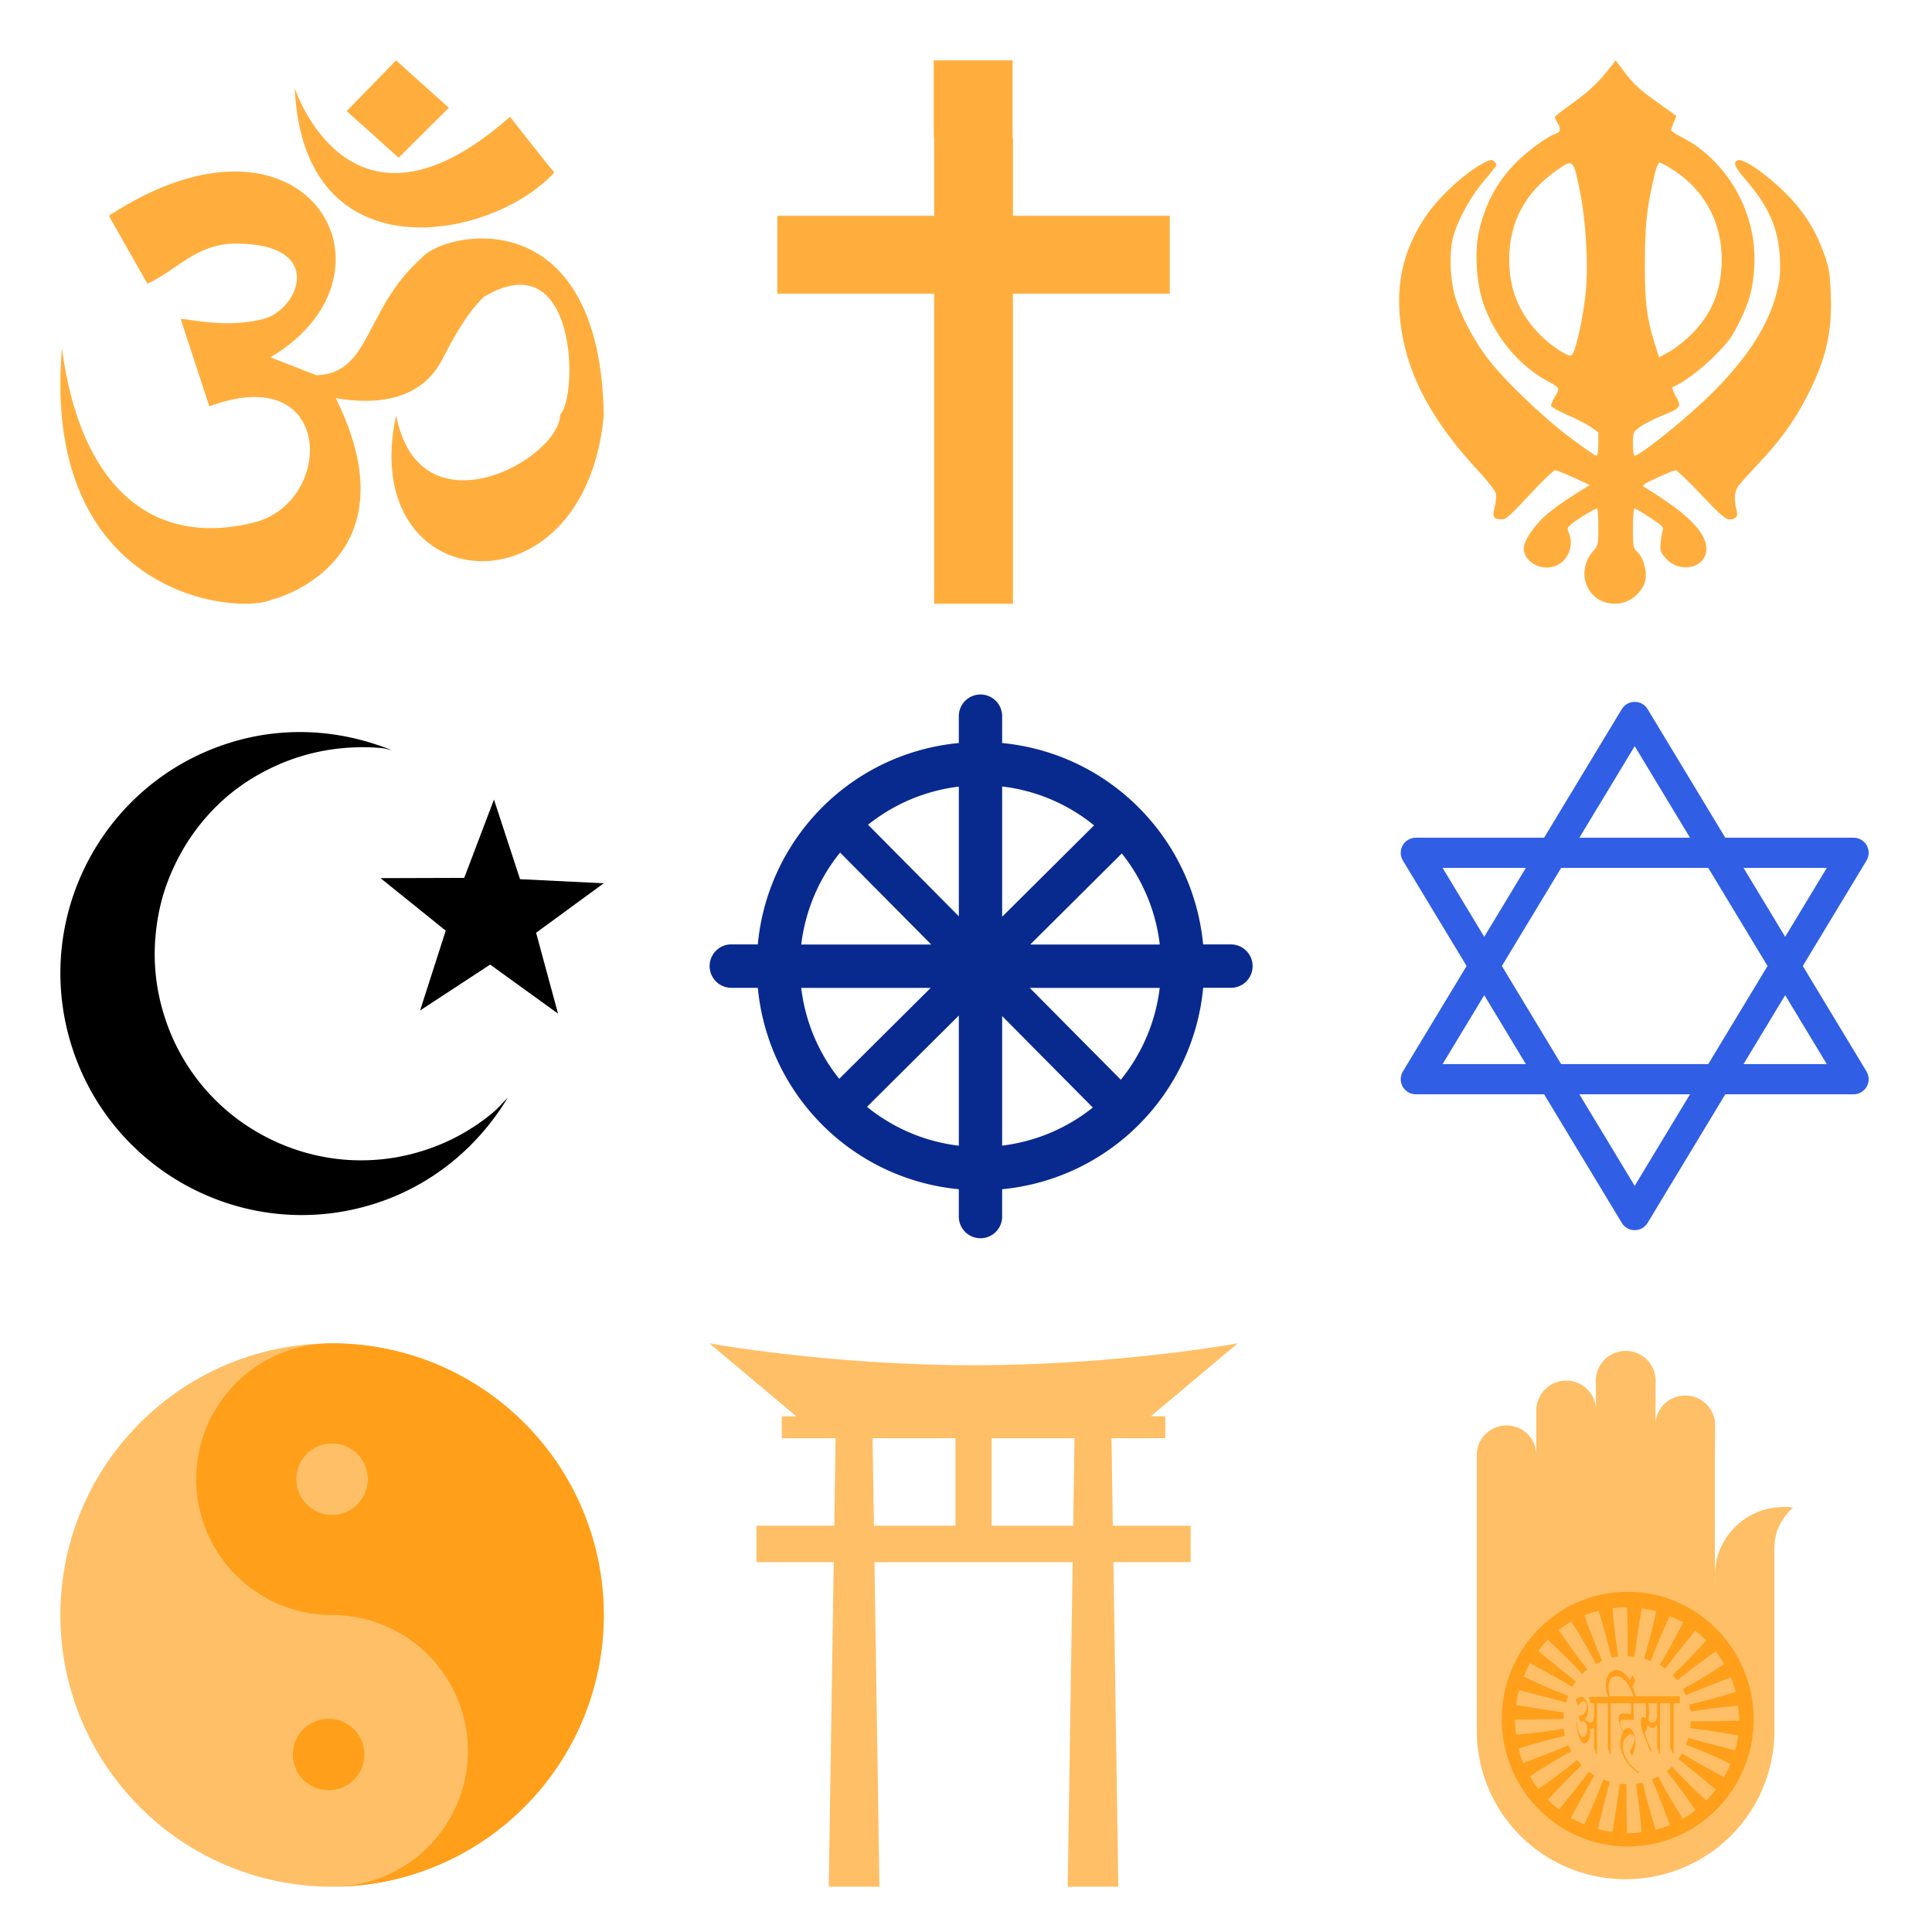 <svg xmlns="http://www.w3.org/2000/svg" viewBox="0 0 128 128"><path fill="#ffbf66" d="M113.617 104.356c0-2.497 2.06-4.508 4.53-4.508h.4s.37.044.147.132c-1.342 1.343-1.113 2.431-1.134 3.584v11.073a9.84 9.84 0 0 1-9.86 9.863 9.84 9.84 0 0 1-9.86-9.863V96.391c0-1.078.883-1.952 1.972-1.952 1.09 0 1.972.874 1.972 1.952v7.397-10.356a1.97 1.97 0 0 1 1.98-1.96 1.97 1.97 0 0 1 1.98 1.96l-.02 2.966v7.39-7.39l.02-2.966-.015-1.972a1.97 1.97 0 0 1 1.98-1.96 1.97 1.97 0 0 1 1.979 1.96l-.015 5.014v7.314-9.37a1.97 1.97 0 0 1 1.98-1.96 1.97 1.97 0 0 1 1.98 1.96l-.02 2.056v9.31" class="colorffc31a svgShape"/><path fill="none" d="M106.673 111.265c-.181 0-.272.046-.362.183-.09.138-.136.275-.136.55 0 .23.046.413.09.596H107.805c-.18-.458-.362-.78-.543-1.008-.182-.23-.408-.321-.59-.321zm2.13 2.337c0 .138 0 .367-.046.55.136.091.227.138.317.138s.136-.046.181-.138a.658.658 0 0 0 .09-.32v-.871h-.589c.046.229.046.458.046.641z"/><path fill="#ff9f1a" d="M110.422 112.386h-2.04c-.09-.229-.135-.458-.226-.642l.181-.366-.181-.413-.181.367c-.046-.091-.09-.183-.182-.275-.226-.275-.453-.413-.725-.413-.18 0-.317.091-.453.23-.136.183-.226.412-.226.779 0 .275.046.55.18.779h-1.314l.136.412h.227v.734c0 .366-.09.55-.272.55-.09 0-.227-.091-.363-.23a.963.963 0 0 0 .182-.274c.046-.091.046-.23.046-.367 0-.275-.046-.458-.136-.596-.09-.137-.182-.229-.318-.229s-.226.046-.362.183l.136.367c.181-.183.272-.275.408-.275.046 0 .09.046.136.091.046.046.046.137.046.275 0 .183-.046.32-.136.412-.09.138-.227.184-.408.23l.136.366c.046-.046.136-.046.136-.046.046 0 .09 0 .136.046.046.046.09.091.136.184.046.09.046.183.046.275 0 .183-.046.32-.09.412-.046.091-.136.138-.182.138-.09 0-.181-.091-.272-.275-.09-.184-.136-.413-.136-.734h-.046c0 .367.09.688.182 1.009.09.275.226.412.362.412.09 0 .181-.09.272-.229.09-.138.09-.32.09-.55v-.183c.09 0 .181 0 .272-.091v1.329l.136.412h.046v-3.346h.726v2.98l.135.366h.046v-3.346H108.068v.688h-.544a.35.35 0 0 0-.226.091c-.046.046-.046.137-.046.275 0 .23.09.504.271.917-.135.229-.18.458-.18.687 0 .183.045.367.09.504.045.184.135.367.226.55.226.367.498.642.815.871l.09.091v-.137c-.18-.091-.317-.23-.453-.367a2.516 2.516 0 0 1-.317-.413c-.181-.32-.272-.595-.272-.87 0-.23.046-.459.181-.596.136-.184.227-.23.363-.23.046 0 .136.047.181.092.046.09.046.183.046.275 0 .09-.046.229-.09.32a1.89 1.89 0 0 1-.226.413l.136.32c.09-.137.136-.274.18-.458.047-.137.047-.32.047-.458 0-.23-.046-.412-.136-.642-.09-.183-.181-.275-.317-.275s-.272.091-.363.23a2.263 2.263 0 0 0-.136-.321c-.046-.091-.046-.184-.046-.275 0-.046 0-.091.046-.138.046-.046.046-.046.136-.046h.725l-.046-1.1h.817c.046.183.046.321.046.458 0 .23 0 .413-.046.55a.342.342 0 0 0-.182-.09c-.046 0-.09.045-.09.09 0 .046-.046.138-.046.23 0 .183.046.412.136.687.046.138.136.321.227.55.09.23.181.504.317.78l.046-.092a4.62 4.62 0 0 0-.226-.504c-.09-.183-.136-.412-.227-.642.046-.137.136-.32.181-.55.136.091.227.184.318.184.09 0 .18-.091.317-.23v1.559l.136.367h.046v-3.346H110.653v2.933l.181.413h.046v-3.346h.408v-.459h-.86zm-3.308 0h-.453a2.67 2.67 0 0 1-.09-.596c0-.229.046-.412.136-.55a.41.41 0 0 1 .363-.183c.226 0 .408.091.634.32.181.23.363.55.544 1.01h-1.133zm2.674 1.283c0 .138-.046.23-.09.321-.046.091-.136.138-.181.138-.09 0-.182-.046-.317-.138.046-.229.046-.412.046-.55 0-.229 0-.412-.046-.596h.589v.825z" class="colorff9c1a svgShape"/><path fill="#ff9f1a" style="line-height:normal;-inkscape-font-specification:Sans;text-indent:0;text-align:start;text-decoration-line:none;text-transform:none;block-progression:tb;marker:none" d="M1710.365 1760.822c-4.608 0-8.34 3.775-8.34 8.436 0 4.66 3.732 8.436 8.34 8.436s8.341-3.775 8.341-8.436c0-4.616-3.731-8.436-8.34-8.436zm-.085 1.017h.043a93.57 93.57 0 0 1 .043 3.222v.028l.453.028v-.028c.126-1.054.3-2.105.468-3.165.337.04.664.103.977.186a90.833 90.833 0 0 1-.779 3.08c-.01.014-.01.029-.014.043v.028l.425.143c.378-1.02.803-2 1.26-2.98.305.133.606.275.892.43-.501.935-1.007 1.9-1.543 2.779-.01.01-.01.02-.014.028l.368.258c.01-.01.01-.02.014-.028a61.53 61.53 0 0 1 1.968-2.492c.26.197.493.43.723.658a41.927 41.927 0 0 1-2.21 2.278c0 .01-.01.01-.014.014l.298.344c.01 0 .01-.01.014-.014a39.831 39.831 0 0 1 2.549-1.905c.207.258.388.54.552.845a39.321 39.321 0 0 1-2.719 1.647h-.014l.198.415c.01-.01.01-.012.014-.014.958-.42 1.97-.793 2.974-1.174.124.318.235.633.312.96-1.007.327-2.044.588-3.059.844h-.014l.043.23.043.229h.028a42.852 42.852 0 0 1 3.115-.387c.035.318.084.614.084.931v.057a91.444 91.444 0 0 1-3.186.043h-.028l-.028.458h.028c1.043.128 2.082.304 3.13.473-.04.34-.102.672-.184.988a87.317 87.317 0 0 1-3.116-.816l-.141.444h.014a38.44 38.44 0 0 1 2.931 1.275c-.13.304-.274.602-.425.888-.93-.511-1.887-1.015-2.761-1.562-.01 0-.01-.01-.014-.014l-.255.387c.01 0 .01.01.014.014h.014a60.683 60.683 0 0 1 2.45 1.991c-.192.258-.401.503-.623.73a41.65 41.65 0 0 1-2.266-2.234l-.014-.014-.17.158-.17.143c0 .01.01.01.014.014.67.848 1.293 1.696 1.883 2.578-.255.21-.534.393-.835.559a32.667 32.667 0 0 1-1.614-2.765c-.01-.01-.01-.019-.014-.028 0-.01-.011-.01-.014-.014l-.198.1-.199.1v.015c.01.01.01.019.014.029.413.965.786 1.967 1.161 2.98a6.958 6.958 0 0 1-.948.3 49.447 49.447 0 0 1-.85-3.094v-.014l-.439.086v.043c.165 1.05.28 2.102.368 3.151-.309.034-.61.071-.92.071h-.043a96.156 96.156 0 0 1-.043-3.222v-.028l-.453-.028v.028c-.126 1.054-.3 2.105-.468 3.165a7.059 7.059 0 0 1-.977-.186c.247-1.034.494-2.045.78-3.08 0-.015.01-.028.013-.043v-.028l-.425-.143c-.378 1.02-.803 2-1.26 2.98a11.505 11.505 0 0 1-.892-.43c.501-.935 1.007-1.9 1.543-2.779.01-.01.01-.02.014-.028l-.368-.258c-.01.01-.01.02-.014.028a61.076 61.076 0 0 1-1.968 2.478 7.205 7.205 0 0 1-.723-.645 41.964 41.964 0 0 1 2.21-2.277c0-.01.01-.01.014-.014l-.298-.344c-.01 0-.01.01-.014.015a39.843 39.843 0 0 1-2.549 1.904 5.57 5.57 0 0 1-.552-.845 39.294 39.294 0 0 1 2.719-1.647h.014l-.198-.415c-.01 0-.01.012-.014.014-.958.42-1.97.793-2.974 1.174a7.13 7.13 0 0 1-.312-.96c1.008-.326 2.044-.588 3.06-.844h.013l-.043-.23-.043-.229h-.028a42.797 42.797 0 0 1-3.115.387c-.035-.317-.085-.613-.085-.931v-.057a91.454 91.454 0 0 1 3.186-.043h.028l.028-.458h-.028c-1.043-.127-2.082-.304-3.13-.473.04-.34.102-.672.184-.988a86.99 86.99 0 0 1 3.116.816l.141-.444h-.014a38.382 38.382 0 0 1-2.93-1.275c.128-.304.273-.602.424-.888.931.512 1.887 1.015 2.761 1.562.01 0 .01.01.014.014l.255-.387-.014-.014h-.014a60.767 60.767 0 0 1-2.45-1.991c.192-.258.401-.503.623-.73.79.724 1.552 1.47 2.266 2.234 0 .01.01.01.014.014l.17-.158.17-.143c0-.01-.01-.01-.014-.014a40.213 40.213 0 0 1-1.883-2.578c.255-.21.534-.393.835-.559a32.709 32.709 0 0 1 1.614 2.765c0 .01.01.019.014.028 0 .01.011.01.014.014l.199-.1.198-.1v-.015c-.01-.01-.01-.019-.014-.029a65.164 65.164 0 0 1-1.161-2.979c.313-.124.627-.223.949-.3.323 1.018.596 2.067.85 3.093v.014l.438-.086V1765.061a44.118 44.118 0 0 1-.368-3.151c.31-.034.61-.071.92-.071z" class="colorff9c1a svgShape" color="#000" font-family="Sans" font-weight="400" overflow="visible" transform="translate(-1602.525 -1655.362)"/><path fill="#ffae3e" fill-rule="evenodd" style="marker:none" d="M1608.063 1659.362v5.16h.025v5.137h-10.39v5.16h10.39v20.543h5.22V1674.82h10.39v-5.161h-10.39v-5.137h-.024v-5.16h-5.221z" class="colorff3e96 svgShape" color="#000" overflow="visible" transform="translate(-1546.197 -1655.362)"/><path fill="#082a8f" d="M1611.145 1701.373a1.436 1.438 0 0 0-.16.01 1.436 1.438 0 0 0-1.264 1.457v1.75a14.732 14.732 0 0 0-9.014 4.222 14.793 14.793 0 0 0-4.304 9.121h-1.74a1.436 1.438 0 0 0-.133 0 1.437 1.44 0 0 0 .133 2.875h1.742a14.818 14.818 0 0 0 4.226 9.033 14.735 14.735 0 0 0 9.09 4.31v1.757a1.436 1.438 0 1 0 2.87 0v-1.757a14.762 14.762 0 0 0 9.015-4.234 14.783 14.783 0 0 0 4.304-9.11h1.786a1.436 1.438 0 1 0 0-2.874h-1.788a14.81 14.81 0 0 0-4.226-9.026 14.752 14.752 0 0 0-9.09-4.317v-1.75a1.436 1.438 0 0 0-1.447-1.467zm1.447 6.095a11.857 11.857 0 0 1 6.09 2.576l-6.09 6.055v-8.631zm-2.87.01v8.592l-6.014-6.067a11.898 11.898 0 0 1 6.013-2.525zm-7.867 4.368 6.038 6.091h-8.611a11.935 11.935 0 0 1 2.573-6.09zm18.665.06a11.903 11.903 0 0 1 2.515 6.031h-8.58l6.065-6.032zm-21.24 8.906h8.578l-6.061 6.026a11.904 11.904 0 0 1-2.517-6.026zm15.142 0h8.61a11.933 11.933 0 0 1-2.578 6.085l-6.032-6.085zm-4.7 1.834v8.621a11.87 11.87 0 0 1-6.084-2.574l6.083-6.047zm2.87.033 6.007 6.06a11.896 11.896 0 0 1-6.007 2.522v-8.582z" class="color308be5 svgShape" color="#000" font-family="Sans" font-weight="400" overflow="visible" style="line-height:normal;-inkscape-font-specification:Sans;text-indent:0;text-align:start;text-decoration-line:none;text-transform:none;block-progression:tb;marker:none" transform="translate(-1546.197 -1655.362)"/><g class="color000000 svgShape" transform="translate(444.633 -858.994)"><circle cx="422.632" cy="965.994" r="18" fill="#ffbf66" class="colorffc31a svgShape" transform="scale(-1 1)"/><path fill="#ff9f1a" d="M-422.632 983.994a9 9 0 0 0 0-18 9 9 0 1 1 0-18 18 18 0 0 1 0 36m0-24.632a2.368 2.368 0 0 0 0-4.737 2.368 2.368 0 1 0 0 4.737" class="colorff9c1a svgShape"/><circle cx="418.279" cy="977.208" r="2.368" fill="#ff9f1a" class="colorff9c1a svgShape" transform="scale(-1 1) rotate(-.269)"/></g><g fill="#082a8f" class="color308be5 svgShape"><path fill="#000" d="M15.367 49.167C6.914 51.72 2.136 60.643 4.687 69.105c2.552 8.463 11.467 13.264 19.92 10.71 3.953-1.196 7.066-3.82 9.04-7.105-.33.338-.635.705-1 1.01a13.594 13.594 0 0 1-4.79 2.572 13.589 13.589 0 0 1-5.392.505 13.69 13.69 0 0 1-5-1.556 13.89 13.89 0 0 1-2.198-1.459 13.613 13.613 0 0 1-4.432-6.644 13.46 13.46 0 0 1-.504-5.4c.095-.883.264-1.75.524-2.59.26-.838.612-1.66 1.025-2.432a13.648 13.648 0 0 1 3.305-4.065 13.554 13.554 0 0 1 2.232-1.491 13.76 13.76 0 0 1 5.265-1.591c.905-.083 1.802-.09 2.684.004.192.021.372.092.562.121-3.255-1.313-6.94-1.622-10.561-.528z" class="color000000 svgShape"/><path fill="#000" d="m39.996 58.52-4.478 3.278 1.453 5.358-4.497-3.25-4.641 3.039 1.698-5.286-4.321-3.48 5.546-.017 1.971-5.19 1.728 5.276z" class="color000000 svgShape"/></g><path fill="#ffbf66" fill-rule="evenodd" d="m47 89 5.754 4.832h-.959v1.45h3.566l-.088 5.799h-5.156v2.416h5.12L54.907 125h3.357l-.329-21.503h13.131L70.737 125h3.356l-.328-21.503h5.12v-2.416h-5.157l-.088-5.799h3.566v-1.45h-.959L82.001 89s-7.911 1.45-17.5 1.45C54.91 90.45 47 89 47 89zm10.81 6.282h5.492v5.799h-5.403l-.088-5.799zm7.89 0h5.49l-.087 5.799h-5.404v-5.799z" class="colorffc31a svgShape"/><path fill="#ffae3e" d="M106.532 39.951c-1.537-.334-2.075-2.186-.993-3.418.345-.393.357-.447.357-1.626 0-.67-.041-1.219-.09-1.218-.144 0-1.261.678-1.654 1-.326.27-.344.323-.21.617.317.697.044 1.622-.604 2.047-.957.627-2.387 0-2.383-1.05 0-.452.677-1.47 1.409-2.126.385-.344 1.208-.945 1.83-1.335l1.13-.71-1.057-.488c-.581-.268-1.133-.488-1.227-.488-.094 0-.614.474-1.158 1.053-1.918 2.044-2.09 2.202-2.388 2.2-.553-.01-.635-.146-.466-.809.084-.329.117-.742.072-.92-.044-.177-.571-.85-1.171-1.496-2.79-3-4.385-5.797-4.97-8.71-.646-3.216-.118-5.885 1.655-8.363.88-1.23 2.569-2.745 3.727-3.343.362-.187.498-.208.633-.096.094.078.172.19.172.25s-.376.542-.834 1.073c-.913 1.056-1.81 2.725-2.071 3.852-.222.955-.17 2.548.12 3.65.303 1.158 1.154 2.828 2.097 4.115 1.022 1.395 3.614 3.905 5.517 5.344.898.68 1.698 1.236 1.777 1.236.096 0 .144-.257.144-.778v-.778l-.512-.351c-.282-.194-.987-.555-1.567-.804-.586-.25-1.055-.525-1.055-.616 0-.09.108-.34.24-.558.133-.217.241-.461.242-.543 0-.081-.258-.28-.573-.44-1.957-.993-3.632-2.985-4.4-5.23-.464-1.359-.588-3.464-.281-4.79.41-1.77 1.13-3.141 2.311-4.392.75-.795 2.105-1.806 2.746-2.05.357-.136.387-.292.137-.73-.095-.165-.174-.336-.177-.379 0-.043.509-.44 1.136-.885 1.091-.774 1.749-1.396 2.54-2.404l.363-.464.533.71c.67.893 1 1.195 2.38 2.18l1.11.792-.176.42c-.097.232-.176.468-.176.525 0 .057.285.248.633.424 3.096 1.567 5.076 5.056 4.878 8.595-.083 1.483-.312 2.33-1.015 3.746-.477.96-.745 1.32-1.658 2.23-.89.885-2.17 1.827-2.748 2.02-.057.018.041.292.217.607.4.716.353.782-.916 1.293-.528.213-1.177.544-1.441.736-.476.344-.48.357-.48 1.13 0 .431.044.784.1.784.384 0 3.537-2.545 5.148-4.155 2.355-2.352 3.735-4.504 4.286-6.685.203-.804.244-1.255.202-2.226-.085-1.949-.729-3.436-2.25-5.196-.753-.872-.88-1.185-.537-1.317.445-.17 2.535 1.402 3.785 2.848.903 1.045 1.51 2.122 1.991 3.531.275.808.338 1.232.386 2.603.086 2.48-.344 4.279-1.605 6.715-.838 1.617-1.775 2.91-3.197 4.413-.634.669-1.244 1.35-1.356 1.514-.224.329-.263.945-.095 1.53.13.45-.013.644-.474.644-.25 0-.638-.341-1.854-1.628-.845-.895-1.609-1.627-1.696-1.627-.087 0-.64.222-1.226.494-.938.435-1.039.512-.838.633 2.795 1.694 4.065 2.95 4.094 4.048.034 1.297-1.753 1.726-2.699.649-.35-.399-.38-.494-.327-1.052.032-.337.097-.706.145-.82.07-.162-.109-.334-.843-.813-.512-.334-.978-.608-1.036-.608-.058 0-.105.589-.105 1.308 0 1.183.024 1.329.258 1.537.53.471.764 1.647.45 2.256-.467.907-1.409 1.37-2.362 1.163zm5.278-17.563c1.45-1.339 2.147-2.823 2.25-4.793.135-2.589-.987-4.862-3.09-6.26-.455-.303-.907-.55-1.003-.55-.124 0-.253.346-.438 1.175-.443 1.992-.546 3.014-.553 5.515-.01 2.549.134 3.656.685 5.39l.257.808.604-.327c.333-.18.912-.61 1.288-.958zm-7.494.782c.319-.983.62-2.549.751-3.897.17-1.748 0-4.657-.38-6.532-.447-2.209-.445-2.206-1.453-1.524-2.141 1.447-3.245 3.472-3.245 5.955 0 2.013.64 3.577 2.058 5.025.617.63 1.689 1.361 2.001 1.364.078 0 .198-.175.268-.39z" class="colorff3e96 svgShape"/><path fill="#ffae3e" fill-rule="evenodd" d="m26.242 4-3.274 3.36 3.44 3.09 3.33-3.307L26.242 4zm-6.713 1.842c.555 12.519 13.094 10.08 17.2 5.582-.056 0-2.887-3.632-2.942-3.686-10.597 9.376-14.258-1.896-14.258-1.896zm-3.81 5.521c-2.352-.042-5.243.793-8.507 2.934l2.553 4.498c1.96-.885 3.246-2.666 5.88-2.656 6.015.016 4.121 4.388 1.83 4.986-2.82.737-5.572-.192-5.491.053l1.886 5.746c8.304-3.107 8.325 6.364 2.94 7.696-7.114 1.76-11.577-2.872-12.705-11.543-1.406 16.55 11.763 17.7 13.926 16.637.837-.168 9.366-2.93 4.217-13.333 5.52.935 6.806-2.094 7.212-2.87.407-.778 1.406-2.728 2.608-3.848 6.177-3.686 6.25 6.556 5.049 7.802-.074 2.999-9.303 8.058-10.875.055-2.626 12.194 12.502 13.549 13.76 0-.24-14.433-10.579-12.175-12.04-10.459-3.87 3.427-3.346 7.657-6.99 7.803l-3.053-1.191c7.06-4.187 4.853-12.185-2.2-12.309z" class="colorff3e96 svgShape"/><path fill="none" stroke="#305ee5" stroke-linecap="round" stroke-linejoin="round" stroke-width="2" d="m108.303 47.5 14.5 24h-29z" class="colorStroke308be5 svgStroke"/><path fill="none" stroke="#305ee5" stroke-linecap="round" stroke-linejoin="round" stroke-width="2" d="m108.303 80.5 14.5-24h-29z" class="colorStroke308be5 svgStroke"/></svg>
